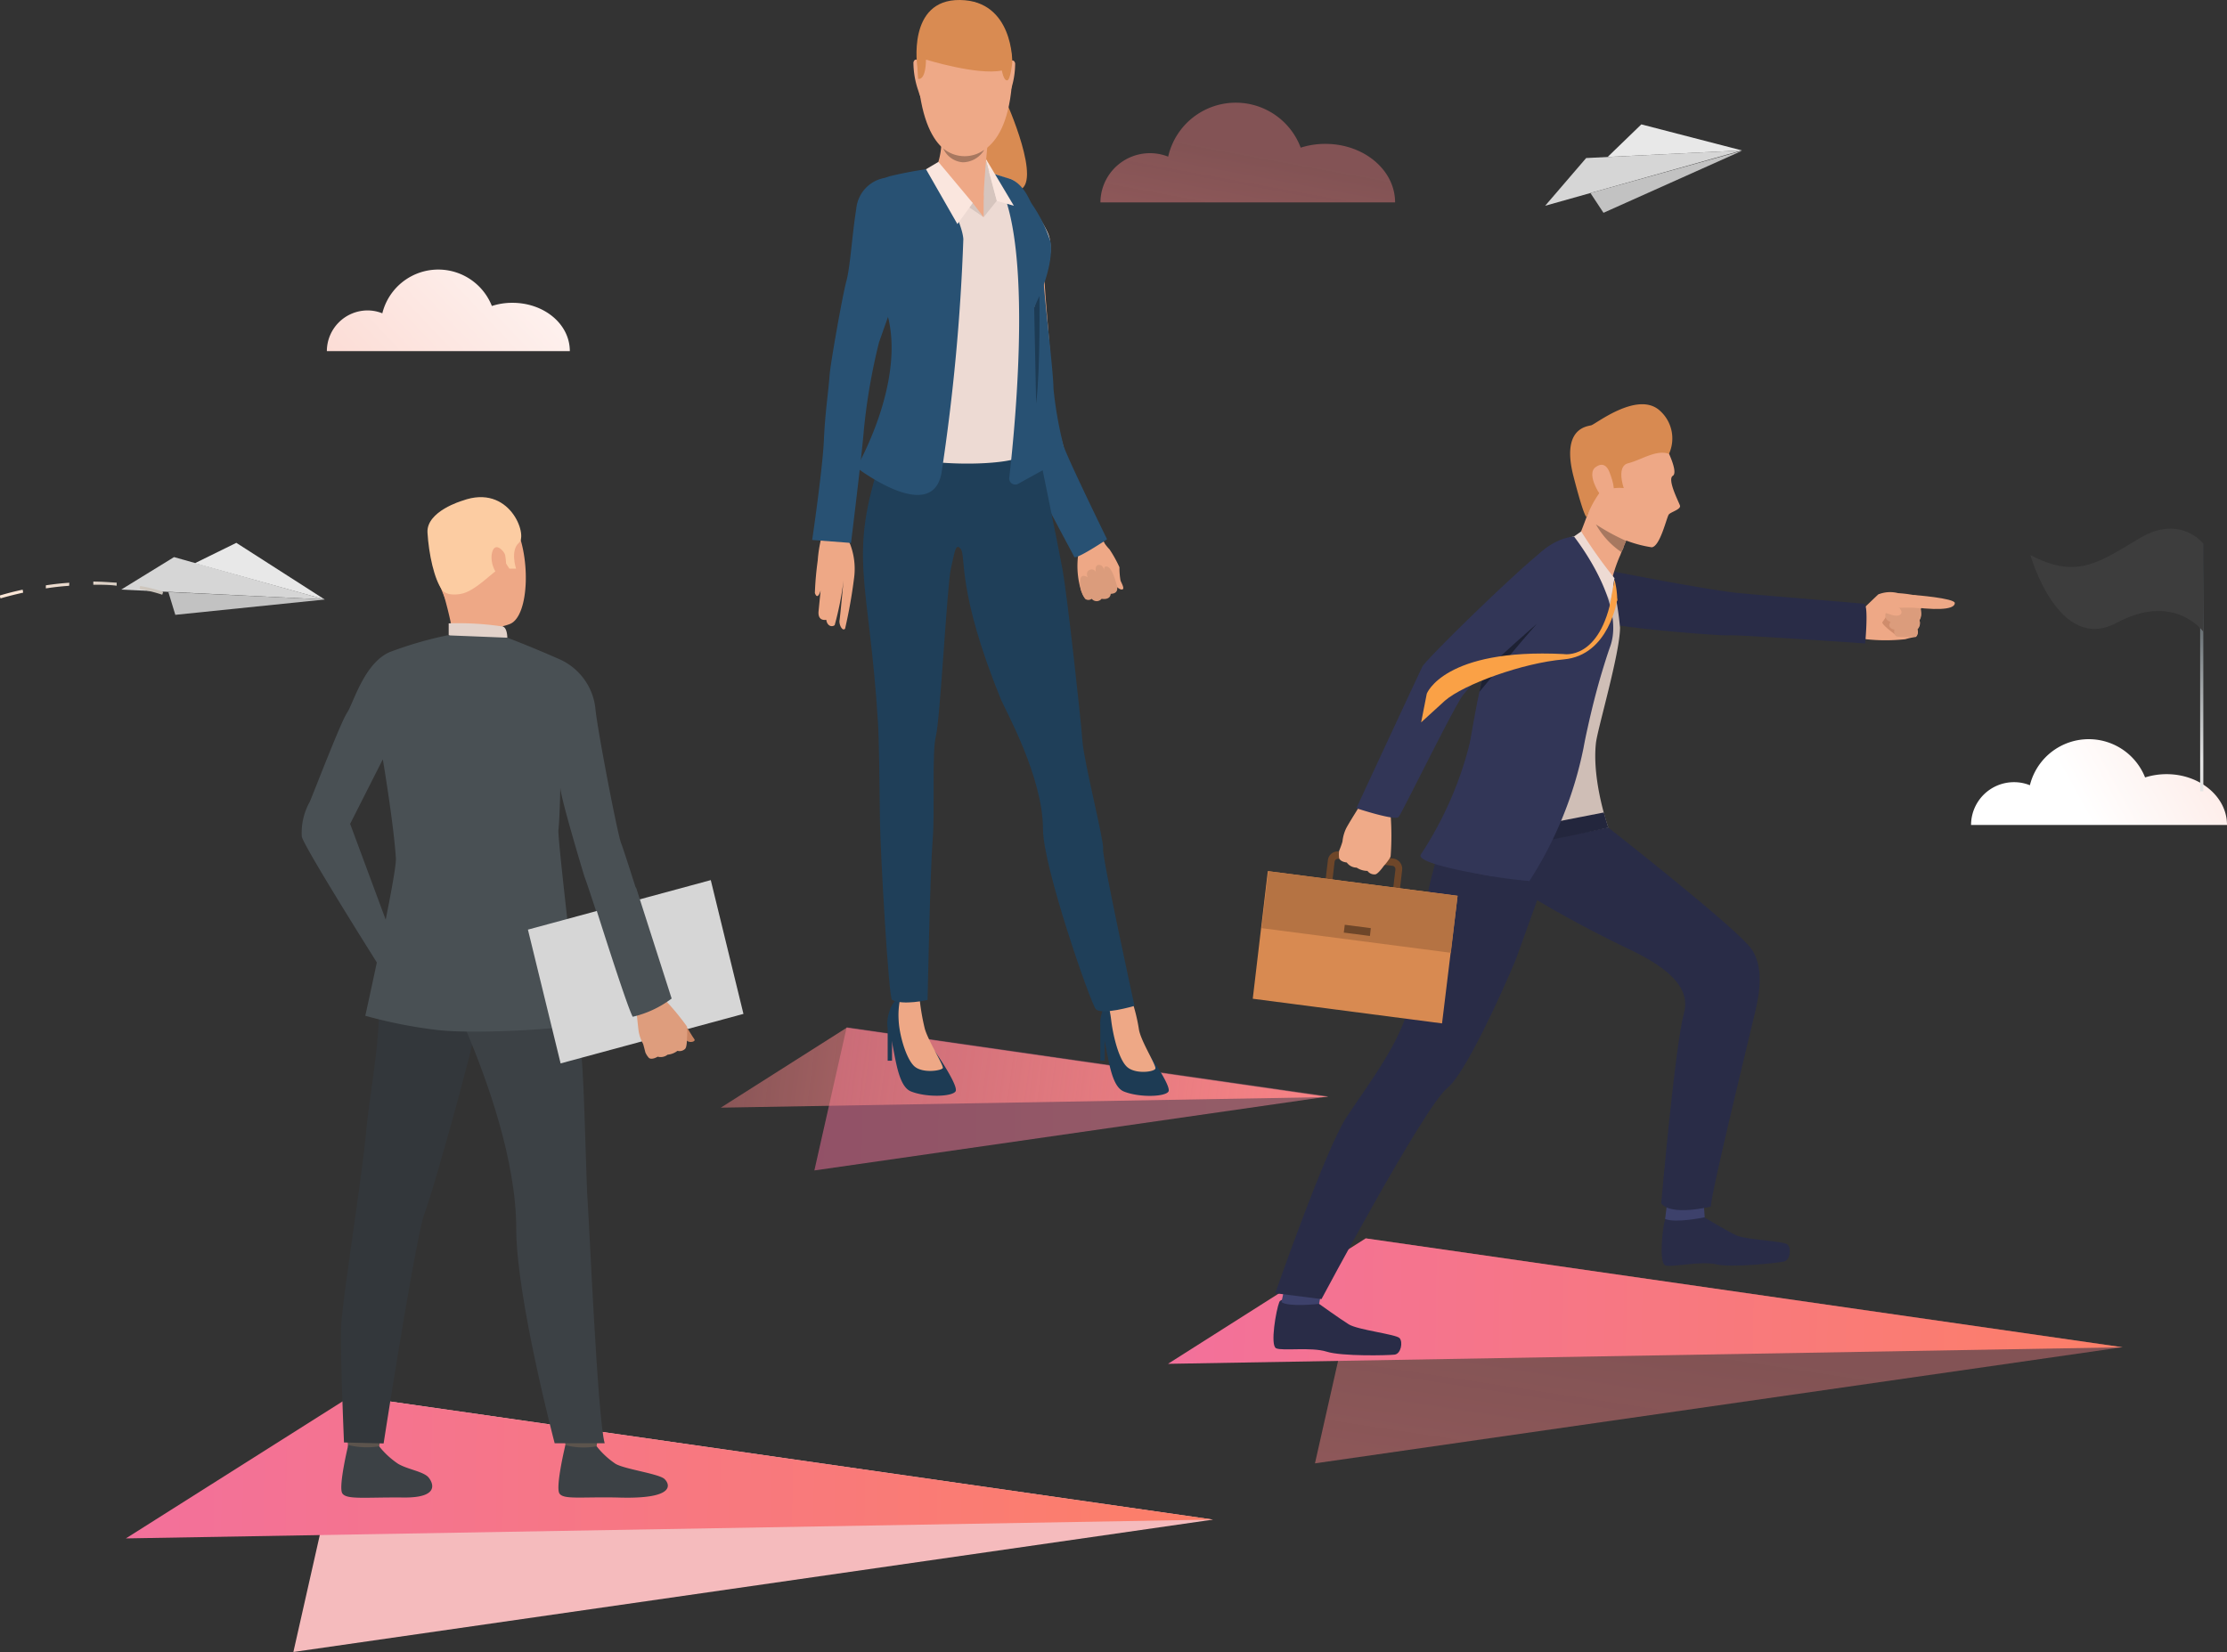 <svg id="Layer_1" data-name="Layer 1" xmlns="http://www.w3.org/2000/svg" xmlns:xlink="http://www.w3.org/1999/xlink" viewBox="0 0 224.84 166.84"><rect x="0" y="0" width="224.84" height="166.84" fill="#333333" stroke="none"/><defs><style>.cls-1{fill:url(#linear-gradient);}.cls-10,.cls-2{fill-opacity:0.5;}.cls-2{fill:url(#linear-gradient-2);}.cls-3{fill:url(#linear-gradient-3);}.cls-4{fill:url(#linear-gradient-4);}.cls-5{fill:#3d3d3d;}.cls-6{fill:#f5bbbd;}.cls-7{fill:url(#linear-gradient-5);}.cls-8{opacity:0.5;isolation:isolate;fill:url(#linear-gradient-6);}.cls-9{fill:url(#linear-gradient-7);}.cls-10{fill:url(#linear-gradient-8);}.cls-11{fill:url(#linear-gradient-9);}.cls-12{fill:#eea886;}.cls-13{fill:#cf8c6c;}.cls-14{fill:#db9c7c;}.cls-15{fill:#292c47;}.cls-16{fill:#3d416b;}.cls-17{fill:#cfbeb6;}.cls-18{fill:#d88a51;}.cls-19{fill:#eddad3;}.cls-20{fill:#a77860;}.cls-21{fill:#faa146;}.cls-22{fill:#23263d;}.cls-23{fill:#6e4629;}.cls-24{fill:#b57343;}.cls-25{fill:#efaa88;}.cls-26{fill:#323657;}.cls-27{fill:#1d2133;}.cls-28{fill:#d6d6d6;}.cls-29{fill:#e8e8e8;}.cls-30{fill:#c2c2c2;}.cls-31{fill:url(#linear-gradient-10);}.cls-32{fill:#d98b52;}.cls-33{fill:#1d3b54;}.cls-34{fill:#285173;}.cls-35{fill:#1f3f59;}.cls-36{fill:#d6c5be;}.cls-37{fill:#fae6de;}.cls-38{fill:#eea987;}.cls-39{fill:#5c544d;}.cls-40{fill:#3c4145;}.cls-41{fill:#33373b;}.cls-42{fill:#fccca2;}.cls-43{fill:#e2d2ca;}.cls-44{fill:#495054;}.cls-45{fill:#c98462;}.cls-46{fill:#de9d7d;}</style><linearGradient id="linear-gradient" x1="62" y1="151.06" x2="-0.92" y2="91.33" gradientTransform="matrix(1, 0, 0, -1, 0, 170)" gradientUnits="userSpaceOnUse"><stop offset="0" stop-color="#fff"/><stop offset="1" stop-color="#f7a491"/></linearGradient><linearGradient id="linear-gradient-2" x1="124.36" y1="140.76" x2="126.82" y2="154.09" gradientTransform="matrix(1, 0, 0, -1, 0, 170)" gradientUnits="userSpaceOnUse"><stop offset="0" stop-color="#f98386"/><stop offset="1" stop-color="#f98386" stop-opacity="0.8"/></linearGradient><linearGradient id="linear-gradient-3" x1="210.67" y1="87.21" x2="270.25" y2="120.16" xlink:href="#linear-gradient"/><linearGradient id="linear-gradient-4" x1="217.71" y1="98.74" x2="227.63" y2="106.46" gradientTransform="matrix(1, 0, 0, -1, 0, 170)" gradientUnits="userSpaceOnUse"><stop offset="0" stop-color="#e5e5e5"/><stop offset="1" stop-color="#263238"/></linearGradient><linearGradient id="linear-gradient-5" x1="149.4" y1="19.79" x2="10.68" y2="21.76" gradientTransform="matrix(1, 0, 0, -1, 0, 170)" gradientUnits="userSpaceOnUse"><stop offset="0" stop-color="#ff835b"/><stop offset="1" stop-color="#f2709c"/></linearGradient><linearGradient id="linear-gradient-6" x1="146.85" y1="58.29" x2="81.26" y2="58.73" gradientTransform="matrix(1, 0, 0, -1, 0, 170)" gradientUnits="userSpaceOnUse"><stop offset="0" stop-color="#f5929b"/><stop offset="1" stop-color="#f2709c"/></linearGradient><linearGradient id="linear-gradient-7" x1="73.4" y1="62.67" x2="133.56" y2="54.8" gradientTransform="matrix(1, 0, 0, -1, 0, 170)" gradientUnits="userSpaceOnUse"><stop offset="0" stop-color="#f98386" stop-opacity="0.44"/><stop offset="1" stop-color="#f98386"/></linearGradient><linearGradient id="linear-gradient-8" x1="169.64" y1="2.43" x2="174.34" y2="33.1" xlink:href="#linear-gradient-2"/><linearGradient id="linear-gradient-9" x1="237.95" y1="36.78" x2="116.13" y2="38.51" xlink:href="#linear-gradient-5"/><linearGradient id="linear-gradient-10" y1="110.13" x2="16.51" y2="110.13" gradientTransform="matrix(1, 0, 0, -1, 0, 170)" gradientUnits="userSpaceOnUse"><stop offset="0" stop-color="#ffe9d9"/><stop offset="1" stop-color="#c7c1b9"/></linearGradient></defs><path class="cls-1" d="M51.73,30.85a6.65,6.65,0,0,0-2.07.32,5.82,5.82,0,0,0-11.06.74,4,4,0,0,0-1.53-.29A4.12,4.12,0,0,0,33,35.73H57.53C57.53,33,54.94,30.85,51.73,30.85Z" transform="translate(0 -0.27)"/><path class="cls-2" d="M133.82,14.8a8.18,8.18,0,0,0-2.5.38,7,7,0,0,0-13.38.91,5,5,0,0,0-6.84,4.62h29.75C140.85,17.44,137.7,14.8,133.82,14.8Z" transform="translate(0 -0.27)"/><path class="cls-3" d="M218.74,78.45a7.3,7.3,0,0,0-2.17.33,6.12,6.12,0,0,0-11.63.79,4.22,4.22,0,0,0-1.6-.31A4.33,4.33,0,0,0,199,83.58h25.84C224.85,80.75,222.11,78.45,218.74,78.45Z" transform="translate(0 -0.27)"/><path class="cls-4" d="M222.45,55.18h-.32v25h.32Z" transform="translate(0 -0.27)"/><path class="cls-5" d="M222.46,55.18s-2.32-3-6.4-.58-6.35,4.22-11.07,1.72c0,0,2.82,10,8.7,6.85s8.77.91,8.77.91Z" transform="translate(0 -0.27)"/><path class="cls-6" d="M122.47,153.73,29.62,167.1l5.84-25.86Z" transform="translate(0 -0.27)"/><path class="cls-7" d="M35.46,141.24l87,12.49-109.75,1.9Z" transform="translate(0 -0.27)"/><path class="cls-8" d="M134.11,111l-51.89,7.47,3.26-14.45Z" transform="translate(0 -0.27)"/><path class="cls-9" d="M85.48,104.06l48.63,7-61.34,1.07Z" transform="translate(0 -0.27)"/><path class="cls-10" d="M214.3,136.32l-81.54,11.73,5.13-22.72Z" transform="translate(0 -0.27)"/><path class="cls-11" d="M137.88,125.33l76.42,11L117.92,138Z" transform="translate(0 -0.27)"/><path class="cls-12" d="M188.05,61.81s1.36-1.31,1.58-1.51a3.18,3.18,0,0,1,2-.13,12.44,12.44,0,0,1,2.21.33.83.83,0,0,1,.23.63,1.68,1.68,0,0,1-.22.78,1,1,0,0,1-.06,1,.87.87,0,0,1-.21.92.71.71,0,0,1-.14.76,6.55,6.55,0,0,0-1.07.23,18.09,18.09,0,0,1-4,0S187.35,64.11,188.05,61.81Z" transform="translate(0 -0.27)"/><path class="cls-13" d="M190.68,62a4.81,4.81,0,0,1-.62,1.08c-.23.2,1.48,1.42,1.48,1.42S191.69,62.56,190.68,62Z" transform="translate(0 -0.27)"/><path class="cls-14" d="M193.54,60.47s-2.3.13-2.33.52a.66.66,0,0,0,.18.56l-.93.51a.64.64,0,0,0,.42,1s-.48.6.38.79c0,0-.14.54.25.7a7.53,7.53,0,0,0,1.86,0s.35-.16.19-.76a.92.92,0,0,0,.21-.94,1.41,1.41,0,0,0,.13-1.16,1.16,1.16,0,0,0-.14-1.2S193.64,60.47,193.54,60.47Z" transform="translate(0 -0.27)"/><path class="cls-12" d="M189.7,60.29a7.67,7.67,0,0,1,2.08,1.4c.14.16.26.36.16.55s-.49.32-1.14.06a5.73,5.73,0,0,0-1.57-.28S188.65,61.57,189.7,60.29Z" transform="translate(0 -0.27)"/><path class="cls-12" d="M193.93,61.68a20,20,0,0,0-2.72,0c-.23.12-.18-.84,0-.93a17.38,17.38,0,0,1,2.5-.27A.85.85,0,0,1,193.93,61.68Z" transform="translate(0 -0.27)"/><path class="cls-12" d="M193.27,60.36s4.09.32,4.09.81-1,.81-4.09.44S193.27,60.36,193.27,60.36Z" transform="translate(0 -0.27)"/><path class="cls-15" d="M172.06,123.2s2.2,1.33,3.2,1.81,4.83.57,5.22.95.26,1.57-.37,1.71-5.3.65-6.86.28-4.46.34-5.12.11-.29-3.87,0-4.69S172.06,123.2,172.06,123.2Z" transform="translate(0 -0.27)"/><path class="cls-16" d="M172,121.67l.11,1.53s-2.91.62-4,.17l.2-1.55Z" transform="translate(0 -0.27)"/><path class="cls-15" d="M133.17,131.94s2.09,1.5,3,2.07,4.77,1,5.13,1.39.15,1.59-.5,1.67-5.32.19-6.86-.3-4.47-.05-5.1-.34,0-3.88.32-4.67S133.17,131.94,133.17,131.94Z" transform="translate(0 -0.27)"/><path class="cls-16" d="M133.45,130.46l-.27,1.48s-3,.36-3.8-.17l.32-1.53Z" transform="translate(0 -0.27)"/><path class="cls-15" d="M157.39,84.74c-.29,1-1,3.09-1.79,5.32-.18.5-.35,1-.53,1.47-1.07,3-2.07,5.73-2.07,5.73-1.53,3.67-5.12,11.48-6.85,12.86-2.34,1.85-12.73,21.34-12.73,21.34l-4.67-.59s5.08-14.57,7.2-17.79c2.37-3.59,6.06-8.3,6.47-12.3.24-2.51,1.73-10.3,1.73-10.3s1.74-8.74,5.49-14.43C150.59,74.62,157.39,84.74,157.39,84.74Z" transform="translate(0 -0.27)"/><path class="cls-15" d="M162.38,83.85s13,10.17,14.46,12.27.57,5.41.34,6.44-4.35,17.8-4.46,19.56c0,0-4,1-5-.33,0,0,1.39-15.94,2.3-19.23s-3.48-5.46-6-6.65-15.43-7.68-15.2-10.31c.15-1.82.38-3.54.38-3.54S151.68,79.94,162.38,83.85Z" transform="translate(0 -0.27)"/><path class="cls-15" d="M162.52,57.91s8.45,1.67,12.37,2.18c1.23.17,12.83,1.08,13.31,1.16s.11,4,.11,4-13-.9-13.74-.82-12.82-.82-13.92-1.66-1.93-2.22-1.22-3.58A2.66,2.66,0,0,1,162.52,57.91Z" transform="translate(0 -0.27)"/><path class="cls-17" d="M162.09,56.65a30.55,30.55,0,0,1,1.47,7c0,2.56-2.27,10.22-2.43,11.64-.43,3.82,1.24,8.54,1.24,8.54l-13.43,2.71a88.75,88.75,0,0,1-.31-8.91c.07-4.85,1.4-8.84,1.73-11.61,1.13-9.47,8.54-11.59,8.54-11.59Z" transform="translate(0 -0.27)"/><path class="cls-12" d="M168.27,45.59s1.21,2.37.62,2.73.59,2.61.72,3-.9.64-1.12.9-.87,3.23-1.73,3.32A12.49,12.49,0,0,1,161,53.07c-1.05-1.15-1.91-6.32-1.2-8.5S166.12,41.49,168.27,45.59Z" transform="translate(0 -0.27)"/><path class="cls-12" d="M164.17,54.89l-.26.61c0,.15-.14.34-.21.53s-.11.3-.19.47a15.27,15.27,0,0,0-.9,2.87c-.12,1.16-3.2-4.89-3.2-4.89A58.08,58.08,0,0,0,161.88,47C162.9,43,164.17,54.89,164.17,54.89Z" transform="translate(0 -0.27)"/><path class="cls-18" d="M168.5,46.11a3.76,3.76,0,0,0-1-4.44c-2.25-1.88-6.4,1.43-6.85,1.55s-3.05.3-1.78,5.19c1.14,4.42,1.33,4.07,1.33,4.07A10.26,10.26,0,0,1,161.52,50a4.52,4.52,0,0,1,2.42-.44s-.79-2.21.45-2.51S167.26,45.62,168.5,46.11Z" transform="translate(0 -0.27)"/><path class="cls-12" d="M162.62,48.29c-.11-.3-.46-1.61-1.52-.85s.66,3.22.85,3.25S163.54,50.84,162.62,48.29Z" transform="translate(0 -0.27)"/><path class="cls-19" d="M159.64,53.94A49.13,49.13,0,0,0,163,58.66l-.4,2.3-3.69-6.51Z" transform="translate(0 -0.27)"/><path class="cls-20" d="M164.17,54.89l-.26.62c0,.15-.14.33-.21.52a8.28,8.28,0,0,1-2.57-2.8A21.81,21.81,0,0,0,164.17,54.89Z" transform="translate(0 -0.27)"/><path class="cls-21" d="M163,58.8a8.7,8.7,0,0,1,.28,2.1c0,.23-.64-.06-.64-.06Z" transform="translate(0 -0.27)"/><path class="cls-22" d="M162.38,83.85s-.39-1.23-.46-1.53l-13.09,2.55.13,1.69S158.54,84.75,162.38,83.85Z" transform="translate(0 -0.27)"/><path class="cls-23" d="M140,92.69,134.52,92a1.06,1.06,0,0,1-.89-1.18l.43-3.63a1,1,0,0,1,1.13-.93l5.48.71a1.06,1.06,0,0,1,.89,1.19l-.43,3.62A1,1,0,0,1,140,92.69ZM135.12,87a.34.34,0,0,0-.38.3l-.42,3.63a.33.33,0,0,0,.28.39l5.48.7a.32.32,0,0,0,.37-.3l.43-3.62a.34.34,0,0,0-.28-.39Z" transform="translate(0 -0.27)"/><path class="cls-18" d="M147.16,90.73,128,88.24l-1.52,12.89,19.11,2.49Z" transform="translate(0 -0.27)"/><path class="cls-24" d="M147.16,90.74l-19.11-2.49L127.37,94l19.11,2.49Z" transform="translate(0 -0.27)"/><path class="cls-23" d="M138.4,94l-2.63-.34-.1.79,2.64.34Z" transform="translate(0 -0.27)"/><path class="cls-25" d="M135.2,86.93a2.71,2.71,0,0,1,0-.74s.17-.4.27-.72a1.91,1.91,0,0,0,.07-.24,4,4,0,0,1,.36-1.29c.27-.53,1.39-2.3,1.39-2.3l1.61.74,1.5.21a28,28,0,0,1,0,4.15,1.56,1.56,0,0,1-.06.15,5.84,5.84,0,0,1-.65.85c-.05.08-.59.82-.85.83a.86.86,0,0,1-.78-.35,2,2,0,0,1-1.09-.33,1.25,1.25,0,0,1-1-.52S135.33,87.32,135.2,86.93Z" transform="translate(0 -0.27)"/><path class="cls-26" d="M158.22,60.69s-7.73,6.29-10.5,9.76c-.87,1.08-6.16,11.9-6.51,12.32s-4.27-.88-4.27-.88,6.28-13.53,6.67-14.31,11.57-11.7,13-12.27,1.58.18,2.35,1.65A3.2,3.2,0,0,1,158.22,60.69Z" transform="translate(0 -0.27)"/><path class="cls-26" d="M162.58,65.52c-.3.84-.57,1.71-.83,2.57-.57,1.89-1.05,3.82-1.46,5.68-.15.67-.29,1.33-.41,2a39,39,0,0,1-5.47,13.47s-6-.49-7.33-1.53a116.31,116.31,0,0,1,2.28-17.56c.14-.67.3-1.33.47-2,1.75-7,4.58-13.2,9.08-13.7C159,54.57,164.14,61.07,162.58,65.52Z" transform="translate(0 -0.27)"/><path class="cls-26" d="M149.23,70.75a36.58,36.58,0,0,1-5.78,15.81c-.63,1,7.17,2.19,7.17,2.19Z" transform="translate(0 -0.27)"/><path class="cls-27" d="M155.18,63.25c-1.79,2-5.82,6.89-5.82,6.89.14-.67.3-1.33.47-2C151.25,66.66,155.12,63.31,155.18,63.25Z" transform="translate(0 -0.27)"/><path class="cls-21" d="M163.26,60.86s-.79,5.59-5.38,6c-4.12.35-10.08,2.51-12,4.17l-2.4,2.19.57-2.9s1.74-4.6,13.8-4c0,0,3.7.72,4.91-6C162.73,60.24,163.34,60.57,163.26,60.86Z" transform="translate(0 -0.27)"/><path class="cls-28" d="M175.86,15.46,156,21.05l4.14-4.82Z" transform="translate(0 -0.27)"/><path class="cls-29" d="M175.86,15.46l-10.15-2.63-3.4,3.29Z" transform="translate(0 -0.27)"/><path class="cls-30" d="M160.57,19.76l1.32,2,14-6.27Z" transform="translate(0 -0.27)"/><path class="cls-28" d="M32.78,60.81l-20.54-1,5.33-3.28Z" transform="translate(0 -0.27)"/><path class="cls-29" d="M32.78,60.81l-8.92-5.72-4.19,2.06Z" transform="translate(0 -0.27)"/><path class="cls-30" d="M17,60.06l.7,2.3,15.12-1.55Z" transform="translate(0 -0.27)"/><path class="cls-31" d="M9.42,59v.32c.8,0,1.59,0,2.36.1l0-.31C11,59.07,10.22,59,9.42,59ZM7,59.12c-.78.05-1.58.14-2.37.26l0,.31c.78-.12,1.57-.21,2.35-.26Zm7.14.33-.05.31a15.28,15.28,0,0,1,2.29.57l.1-.29A14.47,14.47,0,0,0,14.17,59.45Zm-11.85.37c-.77.16-1.55.36-2.32.59l.08.29c.76-.22,1.53-.41,2.29-.58Z" transform="translate(0 -0.27)"/><path class="cls-32" d="M101.55,10.45s3.86,8.55,1.21,9.06c-3.66.7-5.13-6.37-5.13-6.37Z" transform="translate(0 -0.27)"/><path class="cls-33" d="M115.85,106.5s2.45,3.46,2.12,4-2.92.63-4.5,0-1.6-4.7-2.32-6.45c-.29-.72.34-2.89,1.23-3a3.5,3.5,0,0,1,1.87.3S113.34,103.79,115.85,106.5Z" transform="translate(0 -0.27)"/><path class="cls-12" d="M114.27,101.29a17.82,17.82,0,0,1,.71,2.89c.16,1.17,1.76,3.65,1.67,4s-2.09.61-2.91-.21-1.36-3.15-1.54-4.57a13.82,13.82,0,0,0-.38-2S113.49,100.45,114.27,101.29Z" transform="translate(0 -0.27)"/><path class="cls-33" d="M111.09,103.77v3.62h.44v-2.81Z" transform="translate(0 -0.27)"/><path class="cls-33" d="M94.47,106.55s2.36,3.41,2,3.94-2.92.63-4.5,0-1.6-4.69-2.32-6.44c-.28-.73.34-2.9,1.23-3a3.83,3.83,0,0,1,1.94.33S92,103.84,94.47,106.55Z" transform="translate(0 -0.27)"/><path class="cls-12" d="M92.87,101.36a22.63,22.63,0,0,0,.49,2.76c.29,1.14,1.91,3.73,1.83,4s-2.1.6-2.92-.21-1.47-3.16-1.54-4.58a8.17,8.17,0,0,1,.18-2.34A1.78,1.78,0,0,1,92.87,101.36Z" transform="translate(0 -0.27)"/><path class="cls-33" d="M89.62,103.77v3.62h.44v-2.81Z" transform="translate(0 -0.27)"/><path class="cls-12" d="M110.64,53.86a3.24,3.24,0,0,1,.63.89,5.1,5.1,0,0,0,.75,1,12.83,12.83,0,0,1,1,1.8,7.63,7.63,0,0,0,.11,1.35c.11.28.42.8.2.89s-.62-.28-.62-.28a.38.38,0,0,1-.09.4.59.59,0,0,1-.6.16s-.07.33-.25.4a.77.77,0,0,1-.62.07.61.61,0,0,1-.42.25.62.62,0,0,1-.61-.21s-.42.21-.62,0-.22-.42-.33-.61a8.4,8.4,0,0,1-.34-3.46,3.23,3.23,0,0,0-.84-2.54Z" transform="translate(0 -0.27)"/><path class="cls-12" d="M102,18.34s-1.14,0-1.63,3.62.45,5.09.56,6.59,1.78,11.16,1.82,11.58.27,5.56.92,6.94,5.45,9.08,5.52,9.48,2.34-1.36,2.34-1.36-3.77-8.26-4-9.2-1.74-5.76-1.49-7.24-.67-9.57-.58-10.48S104.16,18.88,102,18.34Z" transform="translate(0 -0.27)"/><path class="cls-34" d="M102,18.34s-1.14,0-1.63,3.62a15.72,15.72,0,0,0,.24,6.45c.29,1.47,1.23,10.46,1.27,10.9s1.19,5.87,1.79,7.76c.44,1.45,4.63,9.08,4.78,9.43s3.32-1.77,3.32-1.77-4.18-8.55-4.41-9.51a39.36,39.36,0,0,1-1-5.7c0-1.75-1.06-10.34-1-11.25S105.16,19.56,102,18.34Z" transform="translate(0 -0.27)"/><path class="cls-14" d="M112.76,59.4s-.4-1.64-.89-1.87-.38.35-.38.35-.11-.59-.56-.56-.29.72-.29.72a.46.46,0,0,0-.64-.21c-.45.21-.18.75-.18.75s-.6-.44-.74.16a2.78,2.78,0,0,0,.47,2,.54.54,0,0,0,.67,0,.64.64,0,0,0,1,0s.85.18.92-.49C112.11,60.21,113,60.33,112.76,59.4Z" transform="translate(0 -0.27)"/><path class="cls-35" d="M104.69,44.94s2.12,10.28,2.59,12.87,1.85,15.11,2,17.26,2.21,10.16,2.09,10.93,3.17,15.85,3.17,15.85-3.37,1-3.92.31S105.3,87.79,105.3,84c0-5.26-3.79-12-4.26-13.13C96.59,59.93,97.55,56.41,97,55.71s-.63.44-1,2S94.92,72.9,94.49,74.6s-.08,7.57-.33,10.51-.51,16.14-.51,16.14-2.43.58-3.59,0c-.33-.16-1.18-14.69-1.22-18.19s-.09-8.34-.2-9.83c-.89-14.51-3.1-16.58.38-26.86C95.52,27.15,104.69,44.94,104.69,44.94Z" transform="translate(0 -0.27)"/><path class="cls-19" d="M98.59,17a21.87,21.87,0,0,0,3,1.26c.75.17,3.74,4.23,4.27,5.7s0,3.72-1.07,6.31-.06,3.48-.55,6.09A64.15,64.15,0,0,0,103.4,46c.09,1.45-12.42,1.73-15.28-.91,0,0,2.88-4.51,3.23-5.16s.07-4.16-.26-5.07-2.59-8.57-2.59-8.57-1.85-5.89-.18-7.24c1.45-1.17,5.39-1.59,6.09-1.85A11.47,11.47,0,0,1,98.59,17Z" transform="translate(0 -0.27)"/><path class="cls-36" d="M99.31,22.2l1.33-1.66-1.16-4.35A29.45,29.45,0,0,0,99.31,22.2Z" transform="translate(0 -0.27)"/><path class="cls-12" d="M99.31,20v2.2l-2.66-2.06Z" transform="translate(0 -0.27)"/><path class="cls-36" d="M99.3,22.19l-1.09-1.42-3.56-3.9-1.34,1.26Z" transform="translate(0 -0.27)"/><path class="cls-34" d="M94,17.29s3.1,4.93,3.26,7.12a204.72,204.72,0,0,1-2.21,23.66c-1,5.23-8.57-.58-8.57-.58s5-8.6,3.11-15.46-2.65-9.62-2.65-9.62.67-3.83,3-4.37A40.38,40.38,0,0,1,94,17.29Z" transform="translate(0 -0.27)"/><path class="cls-34" d="M106.05,24.65s.56,2.07-1.62,6.67c0,0,0,5.89.09,7.71s1.29,8.43,1.29,8.43l-3,1.66a.61.61,0,0,1-.91-.63c.6-5.28,2.61-25.32-1.69-30.71l1.71.54A14.41,14.41,0,0,1,106.05,24.65Z" transform="translate(0 -0.27)"/><path class="cls-37" d="M100.64,20.56l1.72.49-2.88-4.83Z" transform="translate(0 -0.27)"/><path class="cls-33" d="M104.94,30.16s.11,7.33-.33,10.88l-.2-9.71Z" transform="translate(0 -0.27)"/><path class="cls-12" d="M99.73,14.58s-.42,4.23-.42,5.84c0,0-1.47,1.61-4.86-3a7.47,7.47,0,0,0,.27-5.11C93.89,9.35,99.73,14.58,99.73,14.58Z" transform="translate(0 -0.27)"/><path class="cls-38" d="M92.91,6.57s-.51-.63-.69,0a8.74,8.74,0,0,0,.49,2.85s.32,1.07.43.93A34.58,34.58,0,0,0,92.91,6.57Z" transform="translate(0 -0.27)"/><path class="cls-38" d="M101.8,6.66s.51-.63.69,0A8.44,8.44,0,0,1,102,9.51s-.31,1.08-.42.94A32.49,32.49,0,0,1,101.8,6.66Z" transform="translate(0 -0.27)"/><path class="cls-38" d="M98.15.45s4.67.75,4,8.46S97.32,16,97.06,16s-4.12.17-4.46-9.24C92.6,6.76,92.45-.2,98.15.45Z" transform="translate(0 -0.27)"/><path class="cls-32" d="M93.49,6.29s5.19,1.61,7.66,1.1c0,0,.16,1,.52,1s.53-1.83.53-1.83S102.31.34,96.92.27s-4.3,6.79-4.3,6.79l.07,1.17S93.45,8.53,93.49,6.29Z" transform="translate(0 -0.27)"/><path class="cls-20" d="M95.23,15.26a3.37,3.37,0,0,0,4.14.14,2.55,2.55,0,0,1-2.16,1.26A2.35,2.35,0,0,1,95.23,15.26Z" transform="translate(0 -0.27)"/><path class="cls-37" d="M98.21,20.77,96.66,22.9l-3.17-5.54,1.25-.74Z" transform="translate(0 -0.27)"/><path class="cls-12" d="M85.54,53.35a2.86,2.86,0,0,0,.29,1.87,7,7,0,0,1,.4,3.41,51.11,51.11,0,0,1-.91,5.13c-.27.31-.63-.42-.56-.84s.4-4,.4-4a31,31,0,0,1-.89,4.48c-.29.23-.76.09-.85-.54,0,0-.86.21-.78-.84l.21-2.12s-.29,1.07-.58.26a32.27,32.27,0,0,1,.29-3.3,13.08,13.08,0,0,1,.35-2.22Z" transform="translate(0 -0.27)"/><path class="cls-34" d="M90.31,18.2a3.5,3.5,0,0,0-3.86,3.15c-.44,2.76-.6,5.84-1,7.31s-1.62,8.41-1.69,9.46c-.13,1.82-.45,3.69-.58,6.61S82,54.8,82,54.8l3.92.3s1.11-9,1.29-11.35a60.61,60.61,0,0,1,1.54-8.92s1.89-5.35,2.31-6.49S94.25,19.53,90.31,18.2Z" transform="translate(0 -0.27)"/><path class="cls-39" d="M38.56,144.25s-.28,2-.31,2.35-3.1-.18-3.1-.18L34.9,144S38.19,144,38.56,144.25Z" transform="translate(0 -0.27)"/><path class="cls-40" d="M38.28,146.33a8.41,8.41,0,0,0,1.92,1.77c.94.55,2.41.75,3,1.3.4.41,1.46,2.14-2.44,2.1s-5.78.24-6.2-.42.6-4.88.6-4.88A7.8,7.8,0,0,0,38.28,146.33Z" transform="translate(0 -0.27)"/><path class="cls-39" d="M60.51,144.25l-.31,2.35c0,.3-3.09-.18-3.09-.18L56.85,144S60.13,144,60.51,144.25Z" transform="translate(0 -0.27)"/><path class="cls-40" d="M60.24,146.33a8.27,8.27,0,0,0,1.91,1.77c.94.55,4.4,1,4.95,1.54s1.07,2-4.42,1.87c-3.9-.11-5.78.24-6.2-.42s.6-4.88.6-4.88A7.33,7.33,0,0,0,60.24,146.33Z" transform="translate(0 -0.27)"/><path class="cls-41" d="M39.66,91.43a31.72,31.72,0,0,0-1.42,9.46c.21,4.37-.85,9.17-1.28,13.74-.48,5.09-2.46,17.16-2.53,19.88s.3,11.43.3,11.43l4,.1S42,125,42.86,122.81s5.12-17.49,5.26-19.2S39.66,91.43,39.66,91.43Z" transform="translate(0 -0.27)"/><path class="cls-40" d="M56.25,92.33s2.17,12,2.46,14.67.48,13,.62,14.64,1,21.89,1.72,24.38H56s-3.88-14.7-3.88-21.66-3-15.12-4.92-19.71S40.85,100,39.67,91.43C39.66,91.43,54.65,89.63,56.25,92.33Z" transform="translate(0 -0.27)"/><path class="cls-12" d="M46,51.36s4-1.55,5.82,1.62,1.66,9.53-.35,10.31-5,.38-6.05-1.61A16.72,16.72,0,0,1,43.5,54.9,4.21,4.21,0,0,1,46,51.36Z" transform="translate(0 -0.27)"/><path class="cls-12" d="M50.8,63.09a3.72,3.72,0,0,0,.1,1.63c.27.54-5,.56-5,.56a38.29,38.29,0,0,0-1.24-5.41C43.85,57.4,50.8,63.09,50.8,63.09Z" transform="translate(0 -0.27)"/><path class="cls-42" d="M44.65,59.87s.37.63,1.86.38,3.3-2.31,3.91-2.54.63-.6.63-.6l.38.59.67,0s-.61-1.86.3-2.62-.94-6-5.71-4.25c0,0-3.66,1.06-3.53,3.23S43.84,58.78,44.65,59.87Z" transform="translate(0 -0.27)"/><path class="cls-43" d="M51.22,64.67s0-1-.46-1.13a30.71,30.71,0,0,0-5.46-.32v1.2S46.34,65.08,51.22,64.67Z" transform="translate(0 -0.27)"/><path class="cls-12" d="M51,56.32c-.08-.36-1-1.41-1.31-.29s.52,2.63,1,2.5S51.16,57.24,51,56.32Z" transform="translate(0 -0.27)"/><path class="cls-44" d="M51.22,64.67s2.44.92,5.28,2.18a6.16,6.16,0,0,1,3.62,5.05c.19,2,2.22,12.64,2.6,13.55s4.9,15.37,5,15.67-3.68,2-3.93,1.84-4.37-13.19-4.78-14.15c0,0-2.38-7.83-2.44-9,0,0-.07,3.32-.19,4.25s2.11,19.07,2,19.56-10.16,1.14-14.2.67a48.35,48.35,0,0,1-7.3-1.44s3.18-14.3,3.09-15.9c-.22-3.46-1.32-10-1.32-10l-3.3,6.52,4.22,11.37-1,3.46s-7.84-12.41-8.1-13.54a6.39,6.39,0,0,1,.8-3.51c.41-.94,3.13-8.05,3.77-9s1.71-5,4.31-6.13a39,39,0,0,1,5.81-1.69Z" transform="translate(0 -0.27)"/><path class="cls-28" d="M56.6,107.66l18.46-5-3.3-13.51-18.46,5Z" transform="translate(0 -0.27)"/><path class="cls-45" d="M69.38,104.06s.53.9.72,1.15-.47.42-.76.15S69.38,104.06,69.38,104.06Z" transform="translate(0 -0.27)"/><path class="cls-46" d="M65.53,107.12a2,2,0,0,1-.37-.56s-.1-.4-.18-.69a1.44,1.44,0,0,0-.07-.22,3.9,3.9,0,0,1-.42-1.17c-.09-.56-.32-3-.32-3l1.44-.38,1.14-.25a25,25,0,0,1,2.61,3.09.83.83,0,0,1,0,.15,5.24,5.24,0,0,1,0,1c0,.08,0,.94-.2,1.11a.8.8,0,0,1-.76.19,1.92,1.92,0,0,1-1,.39,1.13,1.13,0,0,1-1,.2S65.85,107.33,65.53,107.12Z" transform="translate(0 -0.27)"/><path class="cls-44" d="M60,91.46s3.27,10.4,3.88,11.49a10.42,10.42,0,0,0,3.93-1.84l-3.6-11.23Z" transform="translate(0 -0.27)"/></svg>
